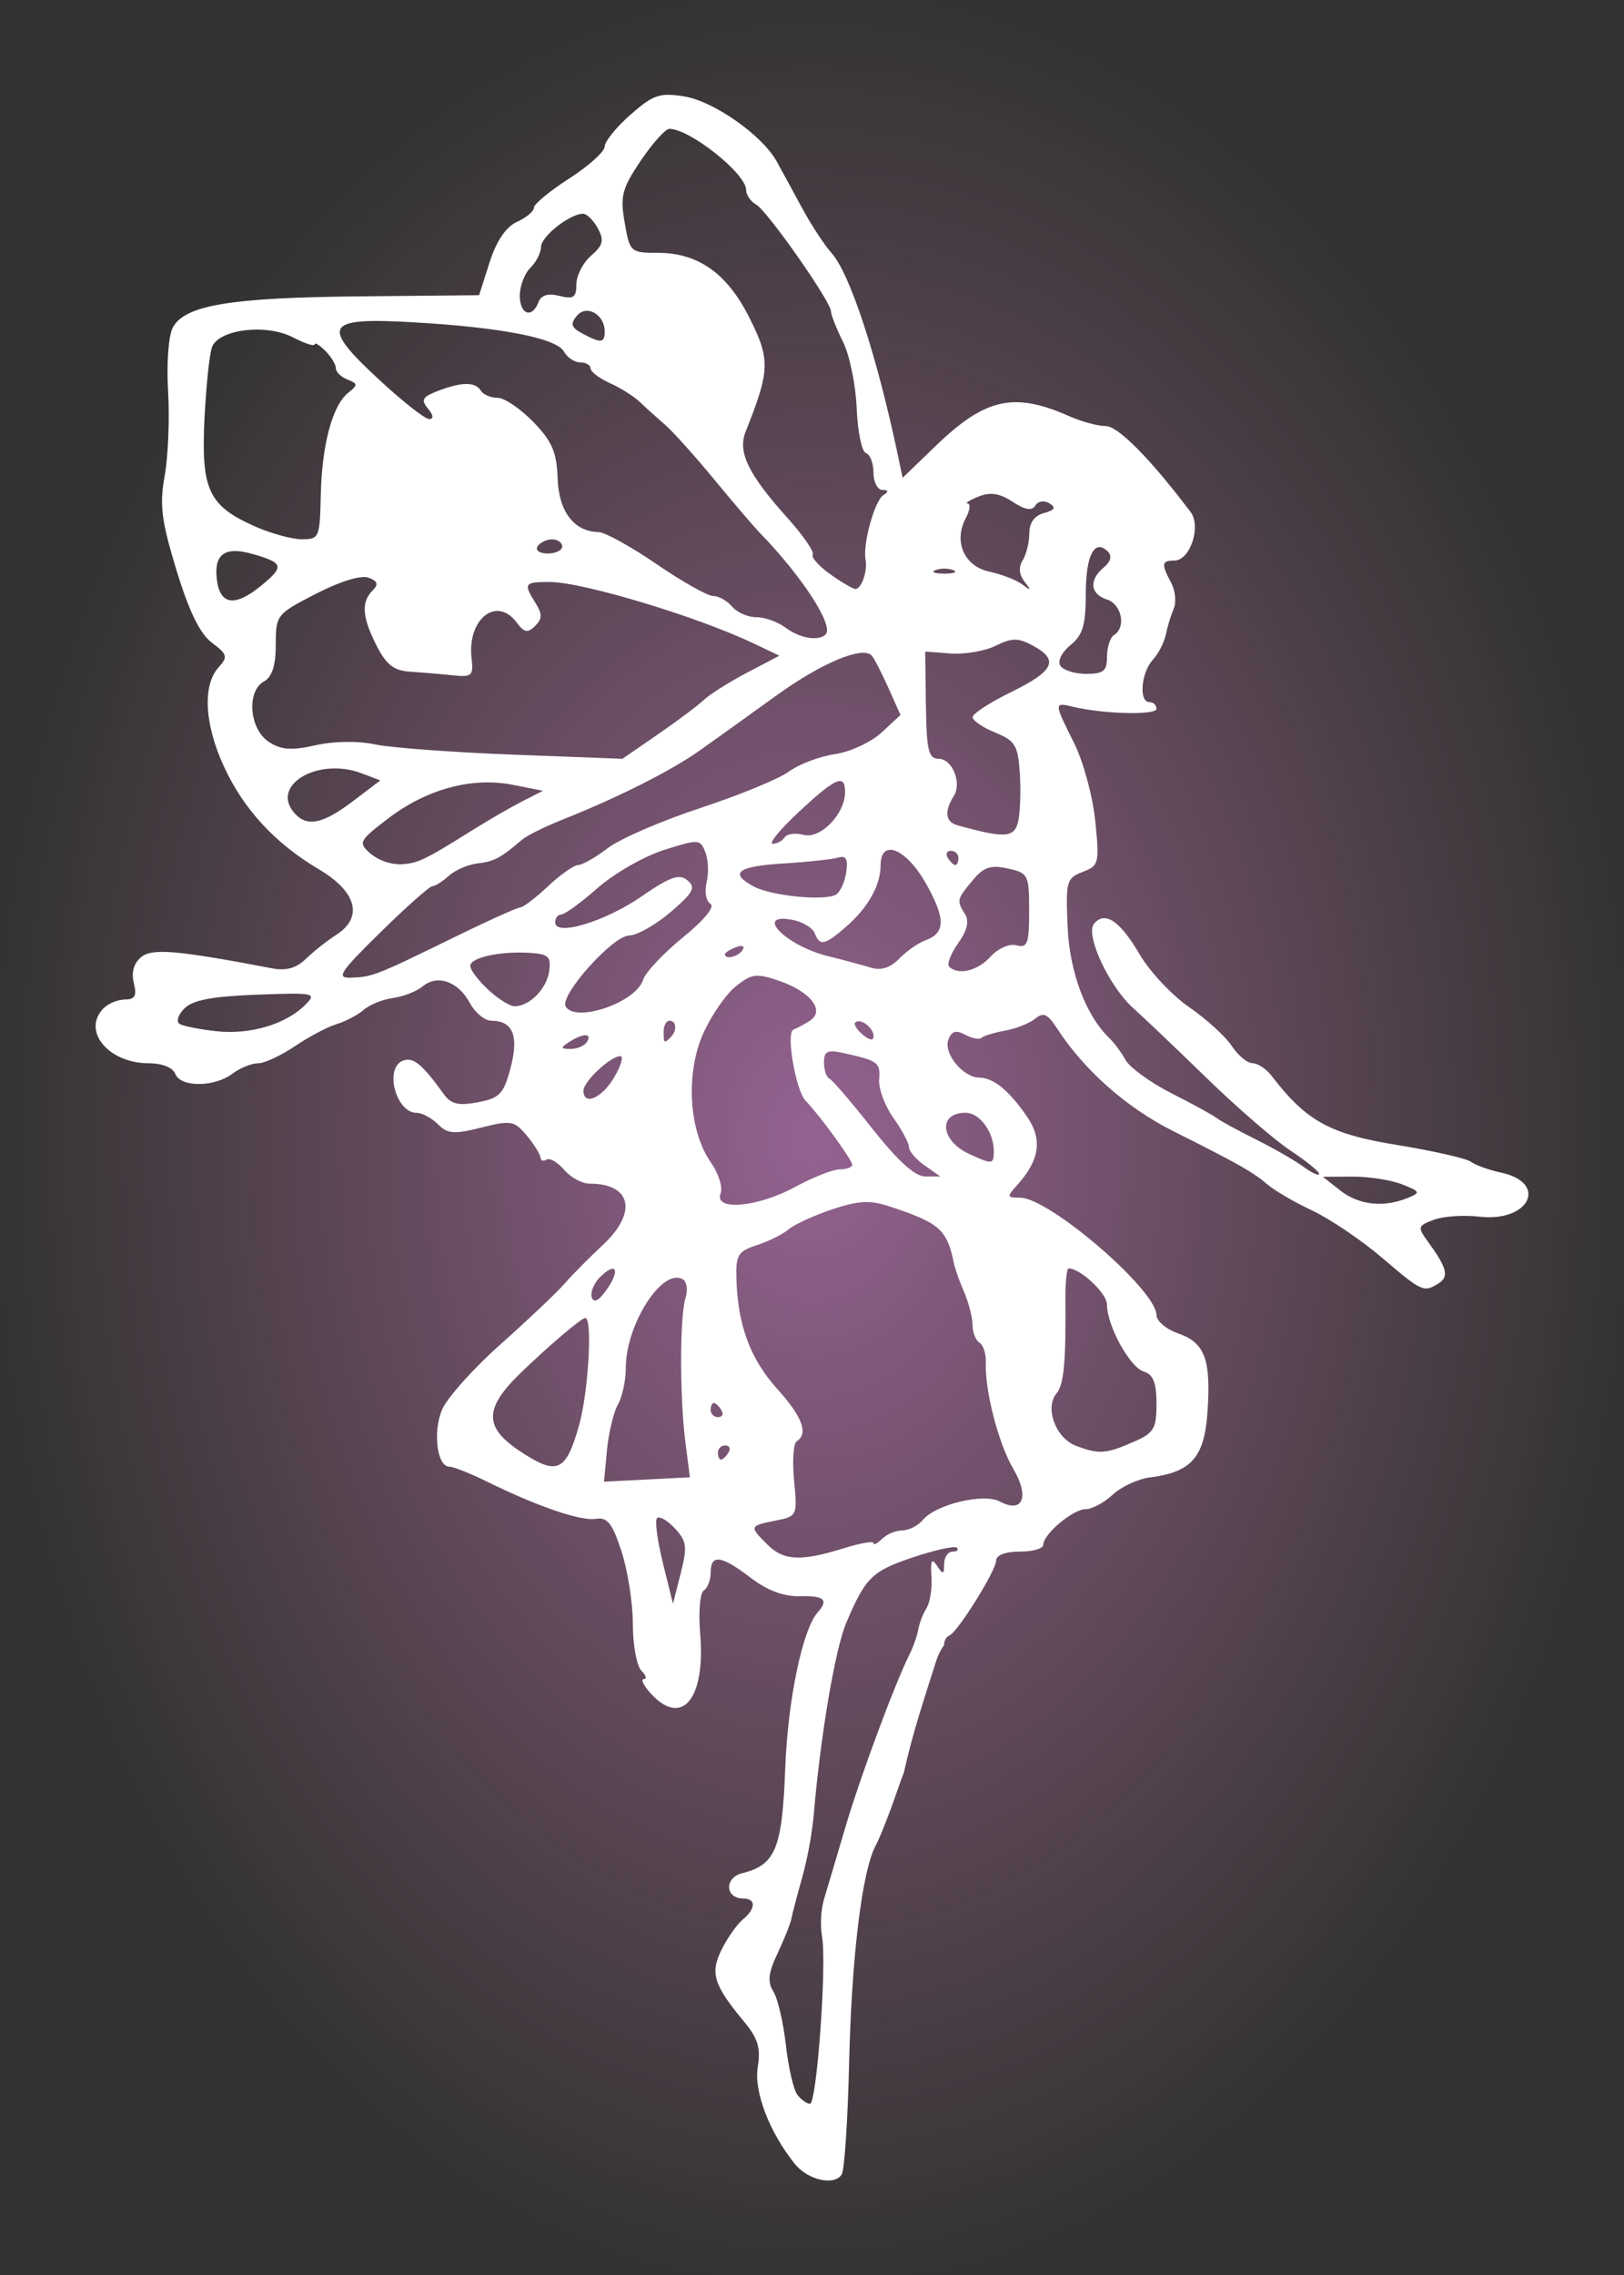 <?xml version="1.0" encoding="UTF-8"?> <svg xmlns="http://www.w3.org/2000/svg" width="674" height="944" viewBox="0 0 674 944" fill="none"><rect x="0" y="0" width="674" height="944" fill="#333333" stroke="none"/><rect width="674" height="944" transform="matrix(-1 0 0 1 674 0)" fill="url(#paint0_radial_57_50)"></rect><path d="M43.083 418.2C45.541 416.06 48.652 414.818 51.907 414.676C56.028 414.676 56.854 413.102 55.532 407.855C54.439 403.481 55.532 399.627 58.529 397.125C63.114 393.31 73.126 394.167 113.463 401.845C118.701 402.836 123.153 401.546 126.723 398.006C130.771 394.214 135.13 390.769 139.755 387.709C150.844 380.519 147.958 369.891 132.417 360.71C114.218 349.957 101.108 335.781 92.921 317.994C84.844 300.436 83.987 284.317 90.727 276.867C94.659 272.541 94.352 271.471 87.927 266.641C82.98 262.92 78.434 253.629 73.236 236.574C66.944 215.869 66.157 209.552 68.352 197.359C69.799 189.366 70.436 173.602 69.76 162.321C69.075 150.788 69.925 139.24 71.694 135.92C76.665 126.622 95.445 123.475 149.059 122.956L198.834 122.476L203.183 108.851C206.054 99.907 209.986 94.117 214.579 92.04C218.441 90.286 221.594 87.635 221.594 86.148C221.594 84.661 228.201 79.217 236.278 74.033C244.355 68.849 250.961 62.87 250.961 60.786C250.961 58.701 255.782 52.754 261.681 47.57C271.118 39.286 273.8 38.374 283.969 40.002C296.151 41.953 316.261 56.05 322.285 66.867C324.236 70.367 328.955 79.021 332.769 86.101C336.583 93.181 342.112 101.606 345.006 104.839C352.761 113.422 363.984 147.673 372.824 189.728L374.617 198.24L388.396 184.945C408.907 165.161 420.877 162.502 443.716 172.658C448.804 174.915 455.638 176.772 458.902 176.772C464.022 176.772 477.266 190.145 494.096 212.384C498.65 218.402 493.947 232.57 487.388 232.57C482.071 232.57 481.883 233.955 486.075 241.806C487.813 245.055 488.277 249.924 487.097 252.622C485.699 256.059 484.62 259.616 483.872 263.25C482.891 267.124 481.031 270.72 478.438 273.76C473.538 279.18 472.571 291.303 477.038 291.303C477.792 291.281 478.524 291.559 479.075 292.074C479.626 292.59 479.951 293.302 479.979 294.056C479.979 296.802 458.069 296.274 445.477 293.269C437.314 291.303 437.322 291.366 445.792 308.318C449.598 315.941 453.546 330.471 454.561 340.619C456.323 358.193 456.079 359.184 449.323 361.757C442.567 364.329 442.284 365.651 443.086 384.428C443.873 403.458 450.747 421.614 460.632 430.905C463.131 433.569 465.297 436.528 467.081 439.715C468.867 442.909 477.455 449.155 486.161 453.568C494.867 457.982 503.337 462.615 504.91 463.842C506.483 465.07 513.79 469.026 521.056 472.645C528.323 476.264 537.242 481.369 540.875 484.012C544.509 486.656 547.482 488.009 547.482 487.033C547.482 486.058 542.094 481.676 535.512 477.318C528.929 472.96 513.255 459.398 500.687 447.173C488.119 434.948 474.498 422 470.416 418.357C460.381 409.436 450.298 387.85 454.034 383.28C458.533 377.773 464.793 381.982 473.019 396.016C477.195 403.143 486.428 412.976 493.538 417.87C500.648 422.763 508.607 430 511.202 433.941C513.797 437.882 517.651 441.108 519.798 441.108C521.945 441.108 525.469 443.42 527.663 446.252C542.118 465.132 551.909 470.521 579.86 475.044C594.961 477.507 608.724 480.653 610.454 481.991C612.184 483.328 617.752 485.373 622.88 486.475C642.77 490.723 634.779 507.188 613.985 504.788C607.418 504.002 598.885 504.615 595.016 506.086C588.323 508.627 588.213 509.076 592.751 515.314C600.521 526.005 601.457 529.663 597.131 532.4C590.902 536.334 590.234 536.05 573.608 521.851C565.083 514.574 552.09 505.78 544.737 502.31C537.383 498.841 529.055 494.011 526.216 491.58C519.979 486.223 514.088 482.927 487.089 469.38C467.553 459.61 449.968 444.058 438.556 426.468C434.766 420.623 432.988 419.852 429.654 422.621C427.365 424.525 421.734 426.759 417.149 427.593C412.564 428.427 408.136 429.78 407.31 430.598C406.484 431.416 403.48 430.842 400.625 429.316C396.772 427.247 394.955 427.742 393.594 431.306C391.447 436.915 399.54 446.945 406.311 447.078C412.367 447.196 418.517 452.176 426.146 463.134C432.76 472.637 431.541 481.306 422.127 491.706C417.778 496.52 417.864 496.906 423.338 496.906C435.434 496.906 479.964 535.217 479.964 545.616C479.964 548.071 484.022 551.493 488.977 553.223C500.081 557.094 502.645 563.977 501.135 585.862C499.83 604.671 494.45 610.784 477.29 612.955C472.335 613.584 465.367 616.802 461.82 620.114C458.273 623.426 453.216 626.132 450.597 626.132C445.32 626.132 432.98 636.5 432.98 640.929C432.98 642.502 428.576 643.753 423.197 643.753C417.243 643.753 413.413 645.216 413.413 647.482C413.413 651.572 397.605 676.935 394.082 678.508C392.58 679.177 391.872 680.734 391.777 682.575C390.398 684.525 389.324 686.673 388.592 688.947C383.645 704.492 378.541 719.714 375.128 735.47C374.342 737.414 373.516 739.624 372.666 742.141C369.363 751.825 365.226 762.398 363.465 765.631C357.81 776.023 353.461 811.502 352.415 855.712C351.857 879.415 350.48 900.293 349.356 902.126C346.351 906.995 335.325 904.549 329.891 897.807C319.32 884.693 312.84 867.788 314.484 857.624C315.774 849.757 314.57 845.69 308.923 838.909C296.151 823.554 294.625 818.668 299.486 808.859C301.9 804.013 305.84 798.419 308.223 796.437C313.729 791.89 313.823 787.674 308.475 787.674C300.894 787.674 300.548 779.02 308.058 777.164C321.877 773.695 324.629 766.984 325.887 733.732C326.965 705.2 333.076 675.928 339.415 668.879C344.031 663.758 342.018 661.972 331.951 662.255C325.313 662.444 318.487 659.895 311.59 654.625C299.297 645.24 294.956 644.666 294.956 652.406C294.956 655.553 293.666 658.904 292.085 659.88C290.504 660.855 289.828 668.808 290.575 677.595C292.935 704.893 283.002 716.882 270.001 702.509C267.076 699.276 265.809 696.633 267.194 696.633C268.578 696.633 268.114 695.059 266.179 693.108C264.244 691.158 262.656 682.496 262.656 673.835C262.656 665.174 260.532 651.596 257.937 643.651C254.083 631.851 252.101 629.388 247.155 630.144C240.863 631.111 223.002 624.983 201.878 614.591C195.091 611.256 188.177 608.526 186.518 608.526C181.43 608.526 179.566 594.24 183.435 584.926C185.448 580.072 196.341 567.871 207.643 557.818C218.944 547.764 231.001 536.365 234.382 532.487C237.764 528.609 244.89 521.474 250.112 516.596C264.685 503.089 262.137 491.077 244.701 491.077C241.555 491.077 236.836 488.504 234.139 485.35C231.441 482.195 228.154 480.299 226.824 481.118C225.495 481.936 224.378 481.542 224.316 480.236C224.253 478.931 221.704 474.848 218.637 471.158C213.447 464.936 212.11 464.7 199.762 467.815C188.453 470.655 185.763 470.45 181.744 466.43C179.141 463.834 175.177 461.71 172.928 461.71C164.277 461.71 159.401 443.066 167.242 440.054C171.489 438.425 175.24 441.501 184.127 453.875C187.163 458.108 190.207 458.847 198.284 457.321C207.375 455.614 209.003 453.922 211.874 443.161C215.429 429.835 212.888 423.494 203.97 423.494C201.209 423.494 197.198 420.214 195.051 416.202C190.246 407.226 181.587 404.126 175.476 409.2C172.952 411.293 167.399 413.472 163.152 414.046C158.905 414.621 153.424 416.815 150.993 418.939C148.563 421.063 143.467 423.754 139.668 424.91C135.87 426.067 128.092 430.197 122.366 434.067C116.641 437.937 109.783 441.147 107.085 441.147C104.388 441.147 99.622 443.09 96.484 445.458C89.004 451.122 74.919 451.177 72.764 445.552C71.749 442.917 67.329 441.147 61.753 441.147C44.876 441.108 33.732 427.553 43.083 418.2ZM440.043 276.167C441.207 278.047 446.036 279.581 450.786 279.581C457.982 279.581 459.437 278.386 459.437 272.415C459.437 268.482 460.758 264.43 462.378 263.431C467.475 260.284 465.524 250.687 459.437 248.744C452.43 246.518 451.832 240.618 458.092 235.426C460.971 233.066 461.6 230.643 459.814 228.857C454.309 223.35 450.629 230.273 450.629 246.242C450.629 259.34 449.402 263.478 444.29 267.624C440.711 270.511 438.847 274.248 440.043 276.167ZM556.314 493.972C563.99 499.982 574.261 501.099 584.21 497.024C589.66 494.79 589.495 494.389 581.85 491.36C577.312 489.566 568.056 488.127 561.3 488.166L549.015 488.229L556.314 493.972ZM446.484 599.802C456.087 603.46 458.894 603.271 470.432 598.229C478.91 594.547 479.979 592.769 479.979 582.385C479.979 573.661 478.619 570.263 474.631 569.012C468.835 567.179 459.421 549.951 459.421 541.187C459.421 536.64 448.364 526.241 443.511 526.241C442.725 526.241 442.127 531.858 442.182 538.717C442.402 565.33 441.553 574.408 438.47 578.114C433.515 584.132 438.14 596.632 446.484 599.802ZM121.902 336.992C127.148 343.286 133.699 342.098 146.424 332.445L157.836 323.792L150.042 320.826C132.26 314.077 112.362 325.507 121.902 336.992ZM153.66 354.087C157.17 356.939 161.54 358.525 166.062 358.586C173.29 358.295 175.877 357.068 196.656 344.064C203.12 340.021 212.212 334.774 216.868 332.406L225.346 328.095L212.81 325.609C195.94 322.274 177.104 327.356 161.155 339.533C148.98 348.824 148.642 349.532 153.644 354.087H153.66ZM111.592 307.807C116.688 311.142 120.919 311.449 130.97 309.192C138.622 307.477 148.579 307.335 155.563 308.83C162.012 310.214 187.808 312.126 212.81 313.086L258.314 314.816L272.982 304.723C281.051 299.169 289.639 292.734 292.062 290.43C294.484 288.125 302.545 283.027 309.969 279.117L323.465 272.037L312.903 267.01C289.309 255.777 242.035 241.522 228.201 241.467C217.552 241.428 217.143 242.026 222.255 250.207C225.126 254.794 225.078 256.737 222.066 259.718C219.054 262.7 217.552 262.495 214.469 258.318C206.156 247.061 193.816 256.831 195.72 273.162C196.561 280.368 195.853 281.029 187.855 280.164C183.01 279.66 175.107 278.999 170.285 278.692C163.514 278.268 160.352 275.837 156.341 267.978C150.294 256.131 149.814 249.822 154.588 245.055C157.191 242.443 156.805 241.121 152.944 239.682C149.908 238.517 141.21 241.168 131.167 246.329C114.793 254.746 114.454 255.179 114.454 267.451C114.454 276.104 112.936 280.824 109.515 282.775C102.193 286.85 103.499 302.513 111.576 307.807H111.592ZM233.344 226.717C233.344 225.105 231.441 223.783 229.113 223.783C226.785 223.783 224.064 225.105 223.065 226.717C222.066 228.33 223.97 229.652 227.296 229.652C230.623 229.652 233.344 228.33 233.344 226.717ZM89.972 240.224C91.214 251.065 97.443 251.985 108.446 242.938C118.104 234.993 117.718 233.546 104.946 229.88C93.424 226.56 88.776 229.793 89.972 240.224ZM139.385 152.771C139.385 151.197 137.403 147.956 134.981 145.533C132.559 143.11 130.577 141.923 130.577 142.882C130.577 143.842 126.495 142.528 121.509 139.94C110.443 134.221 90.9 136.573 88.013 143.968C86.96 146.674 85.552 160.055 84.868 173.704C83.452 202.96 86.496 209.647 105.095 218.088C111.828 221.148 120.825 223.681 125.032 223.72C132.472 223.783 132.732 223.185 133.133 205.422C133.597 184.418 137.97 168.134 144.544 162.942C148.603 159.725 148.571 159.158 144.222 157.491C141.564 156.444 139.385 154.328 139.385 152.771ZM248.13 94.762C246.344 91.419 243.56 88.689 241.948 88.689C236.49 88.689 224.536 98.129 224.536 102.448C224.536 104.808 222.554 108.741 220.132 111.101C217.709 113.461 215.727 118.716 215.727 122.641C215.727 130.508 220.816 132.302 223.466 125.387C224.607 122.421 227.398 121.572 232.18 122.767C238.031 124.238 239.211 123.428 239.211 117.953C239.211 114.334 241.956 108.993 245.298 106.09C250.293 101.795 250.804 99.749 248.13 94.762ZM239.416 131.027C236.592 134.434 237.056 135.889 241.775 138.406C249.459 142.52 250.969 142.34 250.969 137.502C250.961 130.422 243.427 126.197 239.416 131.027ZM245.086 152.826C245.086 151.473 243.167 150.364 240.831 150.364C238.496 150.364 235.436 148.342 234.06 145.872C230.914 140.255 208.004 135.81 171.387 133.71C134.769 131.609 132.803 134.819 157.332 157.53C167.022 166.514 176.365 173.853 178.087 173.853C180.077 173.853 179.904 172.28 177.592 169.503C174.595 165.884 175.319 164.634 181.831 162.156C191.756 158.38 197.269 158.372 199.573 162.108C200.572 163.721 203.702 165.043 206.51 165.043C209.318 165.043 215.948 169.527 221.296 175.01C229.105 183.073 231.048 187.549 231.417 198.382C231.889 212.243 238.205 220.55 248.421 220.754C251.055 220.802 261.901 226.788 272.51 234.057C283.12 241.326 293.682 247.273 295.978 247.273C298.275 247.273 301.798 249.255 303.843 251.678C305.888 254.101 310.394 256.084 313.925 256.084C317.457 256.084 322.867 258.027 326.005 260.387C331.849 264.808 339.721 266.161 342.647 263.234C346.21 259.671 333.029 239.304 315.396 221.124C312.887 218.544 304.299 208.498 296.316 198.806C288.334 189.115 279.148 178.912 275.916 176.135C272.683 173.358 268.051 169.181 265.636 166.852C263.222 164.524 257.599 160.976 253.163 158.985C248.727 156.995 245.086 154.187 245.086 152.826ZM366.202 203.267C364.18 203.267 362.529 200.026 362.529 196.124C362.529 192.222 361.121 188.556 359.383 187.99C357.645 187.423 355.938 179.022 355.545 169.346C355.152 159.67 352.596 147.264 349.867 141.812C347.138 136.361 344.896 130.681 344.896 129.226C344.896 125.198 318.503 87.532 313.815 84.874C311.534 83.583 309.663 80.862 309.663 78.816C309.663 72.043 286.289 53.454 277.772 53.454C276.199 53.454 270.859 59.37 265.975 66.607C258.173 78.163 257.324 81.278 259.25 92.3C261.358 104.595 261.61 104.886 273.053 104.886C289.718 104.941 301.672 113.351 310.842 131.476C319.785 149.144 319.659 153.557 309.427 179.148C306.069 187.541 310.614 196.879 326.8 214.87C333.288 222.076 338.023 228.92 337.307 230.061C336.591 231.201 339.871 234.899 344.582 238.25C349.301 241.601 353.972 244.347 354.987 244.347C357.551 244.347 360.13 236.944 359.218 232.169C358.015 225.797 362.954 207.837 366.556 205.477C368.915 203.943 368.805 203.298 366.202 203.267ZM365.47 359.074C365.47 367.318 360.193 376.648 351.062 384.57C342.207 392.248 340.233 392.649 338.133 387.166C337.283 384.955 333.178 382.493 329.01 381.659C312.62 378.513 325.911 392.279 343.489 396.645C349.93 398.219 358.007 400.421 361.451 401.475C365.659 402.766 369.497 401.546 373.193 397.739C376.213 394.631 381.058 391.241 383.889 390.21C392.407 387.15 392.54 381.282 384.4 366.736C376.143 351.994 365.47 347.652 365.47 359.074ZM347.853 355.802C345.423 356.525 335.191 357.634 325.093 358.248C306.029 359.42 302.427 362.236 312.856 367.814C320.186 371.747 342.545 373.911 347.004 371.134C348.75 370.048 350.645 365.855 351.219 361.812C351.982 356.36 351.109 354.787 347.853 355.802ZM350.716 328.772C350.818 320.866 346.949 322.478 331.542 336.851C323.74 344.12 318.856 350.067 320.681 350.067C321.658 350.029 322.613 349.77 323.476 349.309C324.338 348.849 325.085 348.199 325.659 347.408C326.564 345.945 330.119 345.48 333.524 346.377C340.492 348.194 350.606 337.826 350.716 328.772ZM305.432 392.995C302.923 393.963 300.87 395.269 300.87 395.898C300.87 398.258 306.47 396.944 308.192 394.152C309.222 392.492 308.043 391.996 305.432 392.995ZM350.048 436.891C343.418 435.436 341.979 436.104 341.979 440.824C341.979 443.971 342.977 446.953 344.196 447.488C345.415 448.022 353.453 457.392 362.065 468.295C372.643 481.668 379.752 488.111 383.991 488.111H390.283L383.763 483.54C380.169 481.031 377.236 477.601 377.236 475.918C377.236 474.234 374.326 468.783 370.771 463.787C367.216 458.792 364.558 451.602 364.873 447.81C365.431 440.801 364.393 440.038 350.048 436.891ZM362.56 429.898C362.56 426.342 356.992 422.204 354.955 424.242C354.216 424.981 355.632 427.262 358.101 429.3C360.846 431.62 362.56 431.88 362.56 429.898ZM395.592 236.519C393.213 235.709 390.633 235.709 388.254 236.519C386.233 237.306 387.884 237.998 391.927 237.998C395.969 237.998 397.582 237.337 395.592 236.519ZM435.552 208.844C433.358 207.483 430.833 207.877 429.685 209.757C428.262 212.062 425.446 211.59 420.247 208.184C414.821 204.62 410.999 204.046 406.091 206.028C402.371 207.523 400.366 208.821 401.632 208.923C402.898 209.025 402.536 211.731 400.845 214.925C395.623 224.672 400.138 234.938 410.629 237.18C415.725 238.266 421.875 240.657 424.298 242.49C427.978 245.275 428.128 245.086 425.202 241.318C422.937 238.407 422.662 235.292 424.416 232.507C425.91 230.147 427.161 225.105 427.184 221.321C427.184 216.837 429.363 213.879 433.35 212.833C437.786 211.613 438.368 210.606 435.521 208.844H435.552ZM428.647 267.844C422.536 264.572 419.996 264.58 413.232 267.915C408.781 270.11 400.374 271.557 394.554 271.125L383.976 270.338L384.275 292.577C384.534 311.331 385.36 314.808 389.52 314.816C395.206 314.816 399.288 324.728 395.867 330.211C391.817 336.693 392.336 340.989 397.338 342.389C417.062 347.896 421.042 347.644 422.583 340.721C423.425 336.977 423.716 328.024 423.252 320.834C422.465 309.223 421.349 307.335 413.028 303.937C407.876 301.836 403.661 298.957 403.661 297.533C403.661 296.109 410.928 291.389 419.807 287.047C437.558 278.354 439.634 273.76 428.623 267.852L428.647 267.844ZM393.94 401.058C397.652 404.779 405.777 402.805 411.14 396.873C414.286 393.444 418.895 391.414 421.868 392.193C426.437 393.388 427.121 391.508 427.121 377.923C427.121 362.905 426.775 362.189 418.258 360.333C411.132 358.759 408.262 359.735 403.669 365.242C397.062 373.171 396.96 373.62 400.523 379.276C402.34 382.147 401.412 386.041 397.629 391.351C394.577 395.693 392.91 400.028 393.94 401.058ZM393.358 355.943C394.357 357.516 395.718 358.877 396.465 358.877C397.212 358.877 397.762 357.556 397.762 355.943C397.738 355.142 397.397 354.383 396.815 353.832C396.233 353.281 395.457 352.982 394.656 353.001C392.949 353.001 392.359 354.323 393.358 355.943ZM400.767 461.671C389.119 461.671 390.267 473.33 402.466 478.891C411.903 483.186 412.446 483.116 412.446 477.625C412.446 469.64 406.602 461.671 400.767 461.671ZM337.614 754.099C336.706 762.531 335.128 770.878 332.895 779.06C330.874 786.21 328.876 793.818 328.467 795.965C328.058 798.113 325.463 804.618 322.71 810.432C318.841 818.574 318.448 822.232 320.972 826.26C322.781 829.147 325.117 839.153 326.163 848.499C327.209 857.844 329.372 867.135 330.96 869.157C332.549 871.178 334.893 872.83 336.151 872.83C338.99 872.83 343.229 814.161 341.145 803.376C340.365 798.223 340.649 792.964 341.979 787.925C343.253 783.74 347.224 770.406 350.795 758.292C356.937 737.429 371.078 699.292 377.535 686.209C379.154 682.946 380.364 679.496 381.137 675.936C381.753 672.899 382.881 669.989 384.471 667.329C385.958 664.969 386.909 659.006 386.579 654.113C386.131 647.356 386.689 646.247 388.899 649.629C391.384 653.398 391.809 653.295 391.848 648.89C391.848 646.066 393.421 643.753 395.317 643.753C397.212 643.753 398.014 643.021 397.125 642.132C396.237 641.244 387.884 643.092 378.573 646.231C361.868 651.879 359.226 654.483 351.282 673.119C346.564 684.203 340.429 720.532 337.614 754.099ZM305.644 530.953C306.249 549.998 311.456 563.93 322.592 576.265C332.981 587.766 335.632 594.893 330.653 597.969C329.277 598.826 328.782 606.174 329.56 614.292C330.968 628.893 330.874 629.09 321.798 630.899C310.96 633.07 310.905 633.259 318.487 640.819C325.219 647.545 332.415 647.899 350.048 642.392C356.921 640.244 362.529 639.245 362.529 640.237C362.529 641.228 364.102 640.394 366.052 638.459C368.388 636.357 371.37 635.114 374.507 634.934C377.212 634.934 381.066 632.96 383.063 630.553C388.396 624.134 408.27 619.382 414.915 622.938C424.471 628.051 427.396 621.05 420.554 609.446C414.388 598.992 408.663 576.839 409.143 565.33C409.292 561.774 408.12 558.061 406.524 557.078C404.927 556.095 403.637 552.814 403.637 549.786C403.637 546.757 402.064 540.55 400.13 536.003C398.517 532.364 397.148 528.622 396.032 524.801C393.091 510.035 390.189 507.439 368.828 500.414C361.066 497.866 356.096 498.149 345.337 501.752C337.842 504.269 329.718 507.998 327.295 510.043C324.873 512.089 318.927 515.039 314.083 516.612C306.187 519.2 305.314 520.663 305.644 530.953ZM299.234 605.576C299.942 605.576 301.342 604.254 302.341 602.634C303.34 601.013 302.758 599.7 301.043 599.7C300.243 599.681 299.468 599.978 298.886 600.528C298.305 601.077 297.963 601.834 297.937 602.634C297.937 604.254 298.519 605.576 299.234 605.576ZM298.07 587.955C299.785 587.955 300.367 586.633 299.368 585.013C298.369 583.392 296.969 582.078 296.222 582.078C295.475 582.078 294.932 583.4 294.932 585.013C294.943 585.412 295.034 585.806 295.198 586.171C295.362 586.536 295.596 586.864 295.888 587.138C296.18 587.411 296.523 587.624 296.898 587.765C297.272 587.905 297.671 587.969 298.07 587.955ZM295.042 482.337C298.235 486.829 300.044 492.603 299.061 495.175C296.238 502.546 314.602 500.886 330.15 492.375C337.393 488.441 345.651 485.161 348.498 485.161C351.345 485.161 353.681 484.296 353.681 483.234C353.681 481.228 340.24 462.78 334.373 456.723C330.221 452.444 326.092 428.301 329.316 427.16C331.665 426.138 333.925 424.922 336.072 423.526C342.545 419.396 336.591 411.553 323.56 407.006C314.012 403.702 312.061 403.93 305.471 409.138C301.389 412.347 295.247 421.174 291.873 428.757C284.441 445.379 285.88 469.412 295.082 482.337H295.042ZM275.105 648.481L279.305 665.355L282.506 652.768C285.322 641.692 285.015 639.395 280.092 634.101C277.001 630.781 273.666 628.869 272.683 629.853C271.7 630.836 272.825 639.198 275.145 648.481H275.105ZM242.86 546.836C241.287 546.836 228.216 557.92 216.262 569.437C200.981 584.163 200.761 591.982 215.373 601.8C231.221 612.42 234.838 610.894 240.344 591.274C244.221 577.413 245.991 546.844 242.915 546.836H242.86ZM249.026 529.836C246.455 532.408 244.921 536.208 245.605 538.285C246.439 540.778 248.523 539.693 251.755 535.083C257.614 526.791 255.735 523.173 249.081 529.836H249.026ZM256.388 582.802C254.563 586.216 252.534 594.799 251.881 601.871L250.686 614.733L268.507 613.828L286.328 612.916L284.441 598.229C282.081 579.695 282.081 546.096 284.527 538.442C285.55 535.248 285.054 531.81 283.442 530.819C275.05 525.627 259.714 549.4 259.714 567.596C259.769 572.552 258.275 579.388 256.443 582.802H256.388ZM277.874 423.486C276.529 423.486 275.428 425.469 275.428 427.892C275.428 432.887 275.64 433.06 278.361 430.338C281.083 427.616 280.768 423.486 277.874 423.486ZM254.901 446.984C257.756 442.138 258.904 438.173 257.449 438.173C253.415 438.173 242.153 448.699 242.153 452.467C242.153 458.949 249.766 455.669 254.901 446.984ZM236.812 435.184C239.549 435.184 242.601 433.91 243.592 432.289C245.888 428.576 242.019 428.576 236.254 432.289C232.487 434.751 232.566 435.153 236.836 435.192L236.812 435.184ZM266.368 371.842C278.212 363.7 281.893 362.402 285.314 365.249C288.892 368.215 287.791 370.284 278.322 378.395C272.141 383.689 264.394 388.071 261.099 388.126C254.241 388.252 232.039 413.157 234.799 417.626C239.022 424.47 263.898 415.911 266.848 406.612C267.831 403.466 275.278 395.56 283.363 388.967C292.392 381.628 296.835 376.184 294.83 374.949C293.021 373.832 292.313 369.867 293.257 366.138C294.201 362.41 293.973 356.785 292.762 353.63C290.646 348.124 290.033 348.061 275.562 352.647C267.312 355.267 254.917 362.362 248.035 368.42C241.154 374.477 234.351 379.433 232.943 379.433C231.535 379.433 230.395 380.904 230.395 382.698C230.434 388.613 251.063 382.399 266.391 371.85L266.368 371.842ZM202.664 410.664C206.785 414.479 211.74 417.563 213.675 417.516C219.896 417.35 226.864 410.247 227.918 402.986C228.783 396.984 227.634 395.851 220.132 395.347C207.76 394.506 195.177 397.235 195.177 400.752C195.177 402.388 198.543 406.848 202.664 410.64V410.664ZM145.528 405.629C154.525 405.33 156.129 404.709 187.596 389.306C202.004 382.226 214.744 376.491 215.908 376.491C217.072 376.491 222.279 372.558 227.461 367.68C232.644 362.803 238.299 358.877 239.982 358.877C241.665 358.877 247.202 355.731 252.259 351.86C257.316 347.99 274.61 340.517 290.701 335.222C306.792 329.928 323.308 323.131 327.397 320.126C331.487 317.121 340.075 313.833 346.477 312.897C352.879 311.961 361.64 307.862 365.926 303.874L373.728 296.628L368.585 285.135C365.761 278.842 362.67 272.871 361.727 271.927C357.794 267.994 340.925 275.074 322.278 288.51C311.314 296.424 297.056 306.651 290.599 311.237C278.527 319.796 256.616 330.841 233.344 340.1C226.077 342.987 218.527 346.747 216.561 348.446C207.965 355.888 205.031 357.454 198.268 358.209C194.336 358.649 188.925 360.962 186.29 363.354C183.655 365.745 180.572 367.688 179.44 367.688C178.307 367.688 168.626 376.278 157.922 386.78C141.1 403.277 139.417 405.834 145.496 405.637L145.528 405.629ZM74.526 424.8C76.02 425.72 82.964 427.097 89.964 427.852C103.861 429.355 118.686 424.934 126.715 416.886C131.599 411.985 130.648 411.789 106.574 412.678C88.171 413.362 80.023 414.904 76.562 418.373C73.928 420.977 73.031 423.872 74.526 424.8Z" fill="white"></path><defs><radialGradient id="paint0_radial_57_50" cx="0" cy="0" r="1" gradientUnits="userSpaceOnUse" gradientTransform="translate(337 472) rotate(90) scale(472 337)"><stop stop-color="#FF96F8" stop-opacity="0.48"></stop><stop offset="1" stop-color="#FF92D3" stop-opacity="0"></stop></radialGradient></defs></svg> 